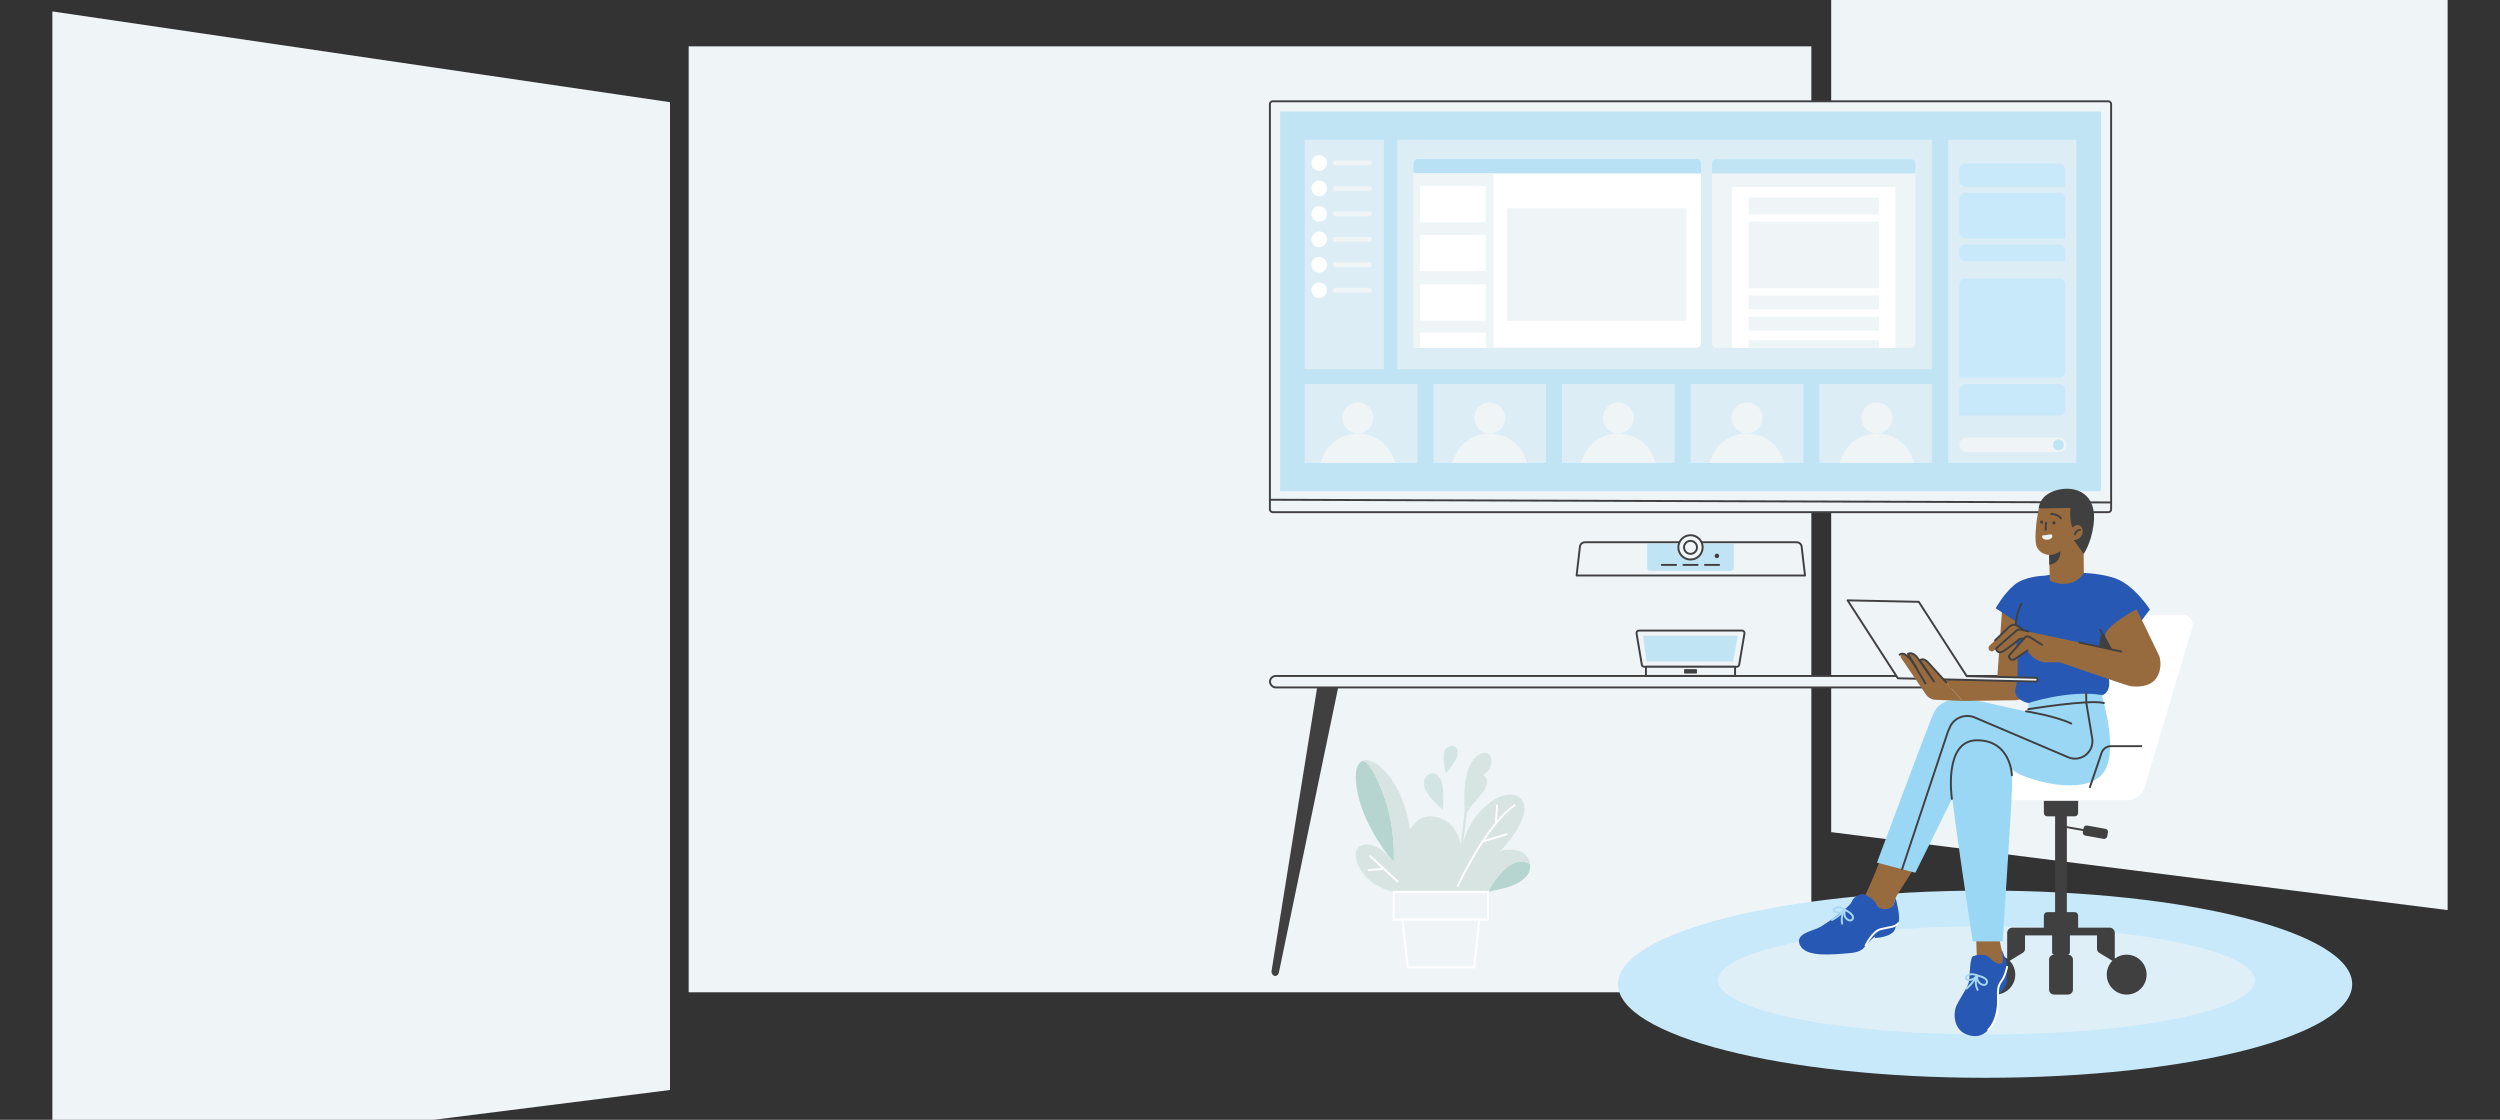 <?xml version="1.0" encoding="UTF-8"?>
<svg id="Layer_1" data-name="Layer 1" xmlns="http://www.w3.org/2000/svg" version="1.1" viewBox="0 0 1920 860">
  <rect x="0" y="0" width="1920" height="860" fill="#333333" stroke="none"/>
  <defs>
    <style>
      .cls-1, .cls-2, .cls-3, .cls-4, .cls-5, .cls-6 {
        stroke-width: 1.5px;
      }

      .cls-1, .cls-2, .cls-3, .cls-5 {
        fill: none;
      }

      .cls-1, .cls-2, .cls-3, .cls-6 {
        stroke-linecap: round;
        stroke-linejoin: round;
      }

      .cls-1, .cls-4 {
        stroke: #fff;
      }

      .cls-7 {
        fill: #986b3e;
      }

      .cls-7, .cls-8, .cls-9, .cls-10, .cls-11, .cls-12, .cls-13, .cls-14, .cls-15, .cls-16, .cls-17, .cls-18 {
        stroke-width: 0px;
      }

      .cls-2 {
        stroke: #a8d7f3;
      }

      .cls-3, .cls-5, .cls-6 {
        stroke: #404041;
      }

      .cls-8 {
        fill: #404041;
      }

      .cls-9 {
        opacity: .54;
      }

      .cls-9, .cls-11 {
        fill: #9ad7f5;
      }

      .cls-10 {
        opacity: .6;
      }

      .cls-10, .cls-4, .cls-17, .cls-6 {
        fill: #eff4f7;
      }

      .cls-4, .cls-5 {
        stroke-miterlimit: 10;
      }

      .cls-12, .cls-13 {
        fill: #b6d5d0;
      }

      .cls-13 {
        opacity: .5;
      }

      .cls-14 {
        fill: #c8e9fa;
      }

      .cls-15 {
        fill: #d7e4e1;
      }

      .cls-16 {
        fill: #fff;
      }

      .cls-18 {
        fill: #2759b4;
      }
    </style>
  </defs>
  <polygon class="cls-17" points="1406.35 639.08 1879.78 698.96 1879.78 -25.02 1406.35 -26.45 1406.35 639.08"/>
  <polygon class="cls-17" points="514.55 837.11 40.22 896.99 40.22 8.78 514.55 78.48 514.55 837.11"/>
  <rect class="cls-17" x="528.9" y="35.6" width="862.21" height="726.47"/>
  <path class="cls-14" d="M1524.56,683.97c-155.71,0-281.93,32.19-281.93,71.89s126.22,71.89,281.93,71.89,281.93-32.19,281.93-71.89-126.22-71.89-281.93-71.89"/>
  <ellipse class="cls-10" cx="1525.64" cy="752.94" rx="206.13" ry="41.57"/>
  <g>
    <path class="cls-8" d="M1011.57,527.95l-34.99,217.54c-.34,2.11,1.01,4.07,2.81,4.07h0c1.31,0,2.46-1.07,2.78-2.6l45.56-219.01h-16.16Z"/>
    <rect class="cls-6" x="975.34" y="519.16" width="646.06" height="8.79" rx="4.39" ry="4.39"/>
  </g>
  <g>
    <g>
      <path class="cls-6" d="M1386.26,441.99h-175.44l2.57-22.14c.23-1.94,1.86-3.4,3.81-3.4h162.66c1.95,0,3.59,1.46,3.81,3.4l2.57,22.14Z"/>
      <path class="cls-9" d="M1265.03,417.47h66.56v18.73c0,1.24-1.01,2.24-2.24,2.24h-62.07c-1.24,0-2.24-1.01-2.24-2.24v-18.73h0Z"/>
      <circle class="cls-6" cx="1298.31" cy="420.38" r="9.34"/>
      <circle class="cls-6" cx="1298.31" cy="420.38" r="4.98"/>
      <line class="cls-6" x1="1276.32" y1="433.83" x2="1287.21" y2="433.83"/>
      <line class="cls-6" x1="1292.86" y1="433.83" x2="1303.76" y2="433.83"/>
      <line class="cls-6" x1="1309.41" y1="433.83" x2="1320.3" y2="433.83"/>
      <circle class="cls-8" cx="1318.57" cy="426.94" r="1.73"/>
    </g>
    <g>
      <rect class="cls-6" x="975.28" y="77.79" width="646.06" height="315.57" rx="2.11" ry="2.11"/>
      <rect class="cls-9" x="983.09" y="85.67" width="630.45" height="291.59"/>
      <line class="cls-6" x1="975.28" y1="383.81" x2="1621.34" y2="385.88"/>
    </g>
    <g>
      <rect class="cls-10" x="1496.29" y="107.36" width="98.27" height="248.2"/>
      <rect class="cls-10" x="1002.06" y="294.91" width="86.54" height="60.65"/>
      <rect class="cls-10" x="1100.83" y="294.91" width="86.54" height="60.65"/>
      <rect class="cls-10" x="1199.6" y="294.91" width="86.54" height="60.65"/>
      <rect class="cls-10" x="1298.38" y="294.91" width="86.54" height="60.65"/>
      <rect class="cls-10" x="1397.15" y="294.91" width="86.54" height="60.65"/>
      <rect class="cls-10" x="1073.24" y="107.36" width="410.45" height="176.2"/>
      <rect class="cls-10" x="1002.06" y="107.36" width="60.73" height="176.2"/>
    </g>
  </g>
  <g>
    <path class="cls-6" d="M1333.83,512.08h-71.04c-.92,0-1.71-.66-1.86-1.57l-4.06-24.02c-.19-1.15.69-2.2,1.86-2.2h79.16c1.17,0,2.06,1.05,1.86,2.2l-4.06,24.02c-.15.91-.94,1.57-1.86,1.57Z"/>
    <rect class="cls-6" x="1264.1" y="512.08" width="68.43" height="7.01" rx=".44" ry=".44"/>
    <rect class="cls-8" x="1293.36" y="513.91" width="9.9" height="3.35" rx=".42" ry=".42"/>
    <polygon class="cls-9" points="1261.71 488.28 1264.63 508.02 1330.98 508.02 1334.68 488.28 1261.71 488.28"/>
  </g>
  <g>
    <path class="cls-12" d="M1172,673.33c2.6-2.8,3.53-6.34,3.09-9.69-16.71-10.01-32.26,21.3-32.26,21.3,9.78-2.27,21.95-3.85,29.17-11.61Z"/>
    <path class="cls-12" d="M1041.3,599.04c1.81,28.03,21.51,53.98,27.41,61.17.58.66,1.13,1.32,1.66,1.97,0,0,1.78-24.63-7-49.34-6.67-18.78-13.54-30.59-17.98-27.94,0,0,0,0,0,0-2.92,1.94-4.59,6.51-4.09,14.15Z"/>
    <path class="cls-12" d="M1070.38,662.17c-.53-.64-1.09-1.3-1.66-1.97,1.05,1.28,1.66,1.97,1.66,1.97Z"/>
    <path class="cls-15" d="M1166.54,653.42c-2.99-.93-12.36-1.8-14.88,1,3.44-3.82,6.77-7.76,9.79-11.93,4.09-5.64,8.16-12.44,9.22-19.43,1.33-8.76-5.17-14.25-13.93-12.51-10.94,2.17-21.1,12.3-26.63,21.56-2.53,4.24-4.82,9.2-6.25,14.29.93-8.34,1.91-16.5,2.62-22.31,1.32-2.14,4.2-6.15,10.4-13.26,10.89-12.48,1.56-15.73,1.55-15.73,2.13-.58,4.54-2.89,5.24-4.13,1.25-2.23,1.94-5.11,1.68-7.66-.17-1.69-.94-3.4-2.36-4.32-1.3-.83-2.98-.91-4.47-.5-4.47,1.23-7.76,5.37-9.67,9.37-2.56,5.39-3.51,11.47-3.99,17.37-.4,4.88-.38,9.8-.08,14.68.05.84.11,1.68.18,2.52-.8,6.5-2.02,16.66-3.13,26.72-1.1-6.52-4.55-16.4-15.25-20.61-16.65-6.55-23.79,9.03-23.79,9.03-4.2-36.41-27.72-59.1-37.42-52.67,4.44-2.65,11.31,9.16,17.98,27.94,8.78,24.72,7,49.34,7,49.34,0,0-.62-.69-1.66-1.97-4.29-4.94-9.78-10.11-16.23-11.39-.34-.07-.69-.13-1.04-.17-6.42-.83-11.17,2.55-10.14,9.35,2.21,14.57,15.52,23.85,29.08,26.93h72.45s15.54-31.3,32.26-21.29c-.6-4.53-3.69-8.71-8.54-10.22Z"/>
    <path class="cls-13" d="M1108.06,621.89c.02-.51-3.16-2.78-3.55-3.15-2.51-2.38-4.91-4.93-6.94-7.74-1.91-2.64-3.92-5.83-4.08-9.19-.12-2.68,1.38-5.52,3.68-6.92,1.49-.91,3.4-1.18,5.01-.52,8.19,3.35,6.18,20.83,5.88,27.52Z"/>
    <path class="cls-13" d="M1110.5,594.01c.23-.3-.74-3.06-.82-3.45-.52-2.54-.89-5.13-.93-7.72-.04-2.44.1-5.26,1.45-7.38,1.08-1.7,3.22-2.79,5.22-2.66,1.3.08,2.59.74,3.3,1.83,3.58,5.57-5.15,15.42-8.21,19.39Z"/>
    <path class="cls-1" d="M1119.55,680.5s21.61-47.03,43.65-62.03"/>
    <line class="cls-1" x1="1138.69" y1="646.21" x2="1157.07" y2="640.74"/>
    <line class="cls-1" x1="1148.76" y1="632.41" x2="1149.8" y2="618.47"/>
    <line class="cls-1" x1="1052.33" y1="657.57" x2="1073.24" y2="676.88"/>
    <line class="cls-1" x1="1062.79" y1="667.22" x2="1050.97" y2="668.25"/>
    <polygon class="cls-4" points="1132.09 743 1081.12 743 1075.2 689.07 1138.01 689.07 1132.09 743"/>
    <rect class="cls-4" x="1070.38" y="684.93" width="72.45" height="21.25"/>
  </g>
  <g>
    <g>
      <path class="cls-16" d="M1515.32,591.05c6.81-2.98,23.84.81,36.45,4.35,6.72,1.89,13.71-1.97,15.71-8.66l31.17-104.45c1.78-5.97,7.27-10.07,13.51-10.07h64.41c5,0,8.6,4.82,7.16,9.62l-36.6,122.66c-1.78,5.97-7.27,10.07-13.51,10.07h-122.32c-3.62,0-6.54-3.03-6.33-6.64.36-6.21,2.15-13.27,10.35-16.86Z"/>
      <path class="cls-8" d="M1531.47,733.22c3.77-.22,7.27.93,10.05,2.99v-19.79c0-2.2,1.78-3.98,3.98-3.98h24.18v-9.31c0-1.43,1.16-2.59,2.59-2.59h6.05v-73.58h-6.05c-1.43,0-2.59-1.16-2.59-2.59v-9.31h26.31v9.31c0,1.43-1.16,2.59-2.59,2.59h-6.05v73.58h6.05c1.43,0,2.59,1.16,2.59,2.59v9.31h24.18c2.2,0,3.98,1.78,3.98,3.98v19.79c2.78-2.07,6.27-3.21,10.05-2.99,7.66.45,13.89,6.64,14.37,14.3.58,9.24-7.03,16.86-16.27,16.28-7.74-.49-13.98-6.86-14.31-14.61-.19-4.4,1.48-8.41,4.29-11.31l-10.16-6.19c-1.01-.62-1.63-1.72-1.63-2.91v-10.38h-20.8v12.96c0,1.02-.82,1.84-1.84,1.84h.34c2.11,0,3.83,1.71,3.83,3.83v22.98c0,2.11-1.71,3.83-3.83,3.83h-10.68c-2.11,0-3.83-1.71-3.83-3.83v-22.98c0-2.11,1.71-3.83,3.83-3.83h.34c-1.02,0-1.84-.82-1.84-1.84v-12.96h-20.8v10.38c0,1.19-.62,2.29-1.63,2.91l-10.16,6.19c2.81,2.9,4.48,6.91,4.29,11.31-.33,7.75-6.57,14.12-14.31,14.61-9.24.58-16.86-7.04-16.27-16.28.48-7.65,6.71-13.85,14.37-14.3Z"/>
      <line class="cls-5" x1="1580.91" y1="634.1" x2="1602.47" y2="637.96"/>
      <rect class="cls-8" x="1605.43" y="629.69" width="7.85" height="19.01" rx="2.24" ry="2.24" transform="translate(2522.32 -832.23) rotate(100.16)"/>
    </g>
    <path class="cls-7" d="M1517.61,718.63l.91,24.46,21.35-.73s-3.83-18.49-4.38-21.11c-.55-2.62-1.1-6.09-1.1-6.09l-16.79,3.46Z"/>
    <path class="cls-18" d="M1541.33,743.96s.16,6.29.15,8.8-2.23,7.76-6.85,10.99l-1.28-8.48,7.98-11.31Z"/>
    <path class="cls-18" d="M1541.48,742.56c0,4.38-4.75,10.59-6.21,14.96-1.46,4.38.55,16.43-3.47,25.55-2.01,4.56-4.56,8.35-7.92,10.56-3.36,2.23-7.51,2.86-12.71,1.13-2.68-.9-4.7-2.29-6.19-3.96-4.29-4.8-4.24-11.87-3.3-15.94,1.28-5.47,9.49-15.7,10.41-20.81.91-5.11.54-20.25,3.83-19.89,0,0,8.38-2.81,12.23,1.46,3.85,4.26,7.7,5.12,9.32,4.07,1.55-1-.26-10.04-.38-10.67.26.53,4.38,9.29,4.38,13.53Z"/>
    <path class="cls-7" d="M1447.91,650.41s-15.92,42.99-22.19,48.42c-6.27,5.43-22.91,20.72-22.91,20.72l47.33-11.8,5.93-18.86,18.47-29.28-26.64-9.2Z"/>
    <path class="cls-18" d="M1437.89,717.04l2.4,3.36s14.36-.64,15.37-7.96l-17.77,4.6Z"/>
    <path class="cls-18" d="M1432,727.35s7.07-8.83,10.06-9.09c2.99-.26,14.49-3.73,14.52-7.84s-11.42-.96-11.42-.96l-14.09,6.9.94,10.99Z"/>
    <path class="cls-18" d="M1431.32,686.75c2.3.77,8.55,4.08,10.08,8.3,1.53,4.22,11.36,4.36,12.89-.48l1.52-4.85s4.71,16.25,1.7,19.85c-3.01,3.61-11.87,1.57-18.45,6.87-6.59,5.31-3.31,14.24-17.77,15.47-14.46,1.24-34.19,3.43-38.83-5.88-4.65-9.31,10.44-11.06,15.85-14.3,5.41-3.25,22.31-15.07,23.8-19.21,1.49-4.14,7.06-6.49,9.21-5.77Z"/>
    <polygon class="cls-11" points="1614.64 560.15 1557.7 560.15 1557.99 526.63 1614.64 526.63 1614.64 560.15"/>
    <path class="cls-11" d="M1594.94,554.01s-31.18-5.51-63.27-13.03c-32.09-7.52-42.42-3.83-47.58,8.71-5.16,12.54-42.6,112.83-42.6,112.83l29.51,7.75,47.21-95.31,31.8,18.97c8.38,5,49.62,17.81,64.62.45,13.32-15.41.05-58.3.05-58.3l-19.74,17.94Z"/>
    <path class="cls-11" d="M1518.35,568.52c14.62-2.1,28.03,8.05,26.93,35.34-1.11,27.3-7.28,119.14-7.28,119.14h-22.97s-15.49-101.44-16.96-122.09c-1.48-20.66,7.01-30.48,20.29-32.39Z"/>
    <path class="cls-7" d="M1533.9,520.33l3.71-52.28,18.23,11.51s4.37,28.74,4.38,45.13c0,12.9-12.42,13.09-12.42,13.09l-40.65.55-16.49-18.93,43.24.93Z"/>
    <path class="cls-18" d="M1651.13,468.05s-12.37-19.27-27.27-24.13c-24.05-7.86-54.09-1.74-54.09-1.74,0,0-14.62.16-22.87,7.1-8.25,6.94-14.22,17.87-14.22,17.87l15.92,10.46s-1.46,5.57-.37,13.65c1.09,8.08,2.4,27.65-.21,36.92-2.6,9.27,9.68,11.75,9.68,11.75,0,0,31.71-10.42,56.94-6.11,0,0,6.51-1.52,5.04-12.27-1.46-10.76,31.45-53.49,31.45-53.49Z"/>
    <path class="cls-6" d="M1473.6,462.21l36.85,57.09,53.01,1.27c.47.01.9.26,1.16.65.63.97-.07,2.26-1.22,2.23l-105.84-2.53-38.62-59.84,54.66,1.12Z"/>
    <line class="cls-3" x1="1622.52" y1="499.71" x2="1612.91" y2="483.78"/>
    <path class="cls-8" d="M1614.37,485s-8.14,23.38,5.52,33.7c13.67,10.31,6.95-21.04,6.95-21.04l-8.3-5.63-4.16-7.03Z"/>
    <path class="cls-7" d="M1527.98,495.81l14.67-13.85c2.25-2.13,5.67-2.34,8.16-.5l4.1,3.02,67.24,14.31-4.51-8.43-.82-1.54c-.85-4.25,6.74-10.54,17.21-17.05,2.31-1.43,4.6-2.68,6.81-3.72l6.25,12.47,11.22,23.32s3.04,8.24-1.86,16.3c-4.89,8.07-16.71,7.72-21.43,6.52-4.73-1.2-53.12-18.03-53.12-18.03l-11.37.02s-9.01-.75-13.41-9.05l-10.2,6.85c-1.04.7-2.44.47-3.21-.53-.72-.94-.67-2.28.13-3.16l11.19-12.32-3.88.32-13.73,9.88c-.97.7-2.29.61-3.16-.22-1.02-.97-1.06-2.61-.08-3.63l2.1-2.19-4.76,4.91c-1.01,1.04-2.66,1.02-3.64-.04-.97-1.04-.92-2.68.12-3.66Z"/>
    <line class="cls-3" x1="1596.99" y1="493.43" x2="1629.23" y2="500.42"/>
    <path class="cls-3" d="M1557.99,485l-5.94-1.43c-1.25-.3-2.56.02-3.54.87l-15.62,13.63s.86,4.15,4.52,2.56c3.66-1.59,13.73-9.88,13.73-9.88l3.26-.41"/>
    <path class="cls-3" d="M1557.11,499.6l-10.2,6.85s-3.2,1.54-4.2-2.6l12.31-14.12c.91-1.06,2.45-1.3,3.63-.56l9.52,5.95"/>
    <path class="cls-3" d="M1553.53,483.46l-3.67-2.61c-2.09-1.49-4.92-1.28-6.78.51l-10.8,10.39"/>
    <path class="cls-7" d="M1461.41,501.74c.89-.21,1.81.15,2.34.9l4.02,5.66-1.88-2.9c-.97-1.5-.12-3.51,1.62-3.82.97-.17,1.94.26,2.48,1.09l8.69,11.16-3.68-4.48c-.59-1.2-.09-2.66,1.11-3.22.91-.42,1.97-.2,2.66.53l11.87,12.74h0l16.49,18.93-.09-.03-20.63-.87c-2.92-.12-5.61-1.63-7.28-4.08l-19.08-28.06c-.91-1.33-.21-3.18,1.34-3.54Z"/>
    <path class="cls-3" d="M1494.78,524.13l-14.22-15.58s-3.17-3.6-6.18-1.54l10.9,16.38"/>
    <path class="cls-3" d="M1482.11,518.66l-9.75-13.79s-3.51-4.71-7.05-2.67l13.34,22.56"/>
    <path class="cls-3" d="M1471.8,513.07s-8.22-14.55-12.85-10.28"/>
    <path class="cls-3" d="M1548.11,479.86s.47-9.52,4.28-16.18"/>
    <path class="cls-7" d="M1565.75,390.51s-3.09,14.59-2.38,25.3c.54,8.21,6.84,10.13,10.35,10.39l.58,19.79s16.05,8.22,26.08-5.7l-.14-16.23,2.9-26.35-13.13-13.14-24.26,5.94Z"/>
    <path class="cls-8" d="M1573.71,426.21s4.19.28,8.55-2.96c0,0,1.27,8.78-8.37,10.52l-.18-7.56Z"/>
    <ellipse class="cls-8" cx="1577.45" cy="401.6" rx="1.21" ry="1.23"/>
    <ellipse class="cls-8" cx="1567.98" cy="400.94" rx="1.21" ry="1.23"/>
    <path class="cls-8" d="M1565.75,390.51s0-10.9,15.12-14.42c12.91-3.01,30.49,2.5,26.93,27.48-2.03,14.21-7.55,21.85-7.55,21.85l-7.53-10.64s5.25-.17,6.55-5.01c1.3-4.84-2.7-9.13-7.57-4.62,0,0-2.36-3.8-1.69-15.07l-24.26.43Z"/>
    <path class="cls-3" d="M1593.5,410.33s1.2-3.42,3.96-3.42"/>
    <line class="cls-3" x1="1571.28" y1="401.41" x2="1571.05" y2="406.9"/>
    <path class="cls-17" d="M1568.36,412.52c-.28-.66.19-1.41.9-1.4.93.01,2.41-.09,4.43-.6,3.76-.93,3.07,3.15-.22,3.8-3.34.67-4.62-.64-5.11-1.81Z"/>
    <path class="cls-3" d="M1575.33,394.76s4.42-.29,7.5,3.29"/>
    <path class="cls-3" d="M1556.03,546.28s22.41,3.53,34.67,9.4"/>
    <path class="cls-3" d="M1545.12,595.4s-.67-26.87-26.77-26.87-19.28,45.07-19.28,45.07"/>
    <path class="cls-3" d="M1460.8,667.58l34.85-104.59c.42-1.17,1.14-3.23,2.31-5.45,3.54-6.72,11.78-9.45,18.77-6.47l71.63,30.5c9.68,4.12,20.12-4.02,18.47-14.42l-4.54-27.24-.14-7.15"/>
    <path class="cls-3" d="M1557.7,544.68s46.59-7.69,58.07-4.76"/>
    <path class="cls-1" d="M1432.79,726.26s5.11-10.99,11.6-12.65c6.49-1.65,11.44-1.55,13.45-4.54"/>
    <path class="cls-1" d="M1541.48,742.56s-1.39,7.01-4.4,10.97c-3.01,3.96-2.74,7.33-2.58,14.89.16,7.56-2.22,17.52-7.5,22.5"/>
    <path class="cls-2" d="M1416.96,698.8s-3.74-3.32-7.47-1.41c-3.73,1.91,2.26,5.92,7.47,1.41Z"/>
    <path class="cls-2" d="M1416.96,698.8s9.05,4.05,5.2,7.74c-1.63,1.57-7.27-1.28-5.2-7.74Z"/>
    <path class="cls-2" d="M1414.81,709.37c-1.45-6.1,2.15-10.57,2.15-10.57,0,0-4.22,4.88-10.02,7.71"/>
    <path class="cls-2" d="M1518.42,749.15s-4.53-2.42-7.79.39c-3.26,2.8,3.68,5.36,7.79-.39Z"/>
    <path class="cls-2" d="M1518.42,749.15s10,1.87,7.04,6.48c-1.25,1.95-7.56.47-7.04-6.48Z"/>
    <path class="cls-2" d="M1518.81,760.2c-2.91-5.74-.39-11.06-.39-11.06,0,0-3.04,5.88-8.15,10.09"/>
    <path class="cls-5" d="M1645.16,573.07h-23.97c-3.25,0-6.14,2.07-7.19,5.15l-9.13,26.85"/>
  </g>
  <g>
    <path class="cls-14" d="M1509.49,125.6h71.88c2.57,0,4.66,2.09,4.66,4.66v13.19h-76.54c-2.57,0-4.66-2.09-4.66-4.66v-8.52c0-2.57,2.09-4.66,4.66-4.66Z"/>
    <path class="cls-14" d="M1509.49,187.79h71.88c2.57,0,4.66,2.09,4.66,4.66v8.3h-76.54c-2.57,0-4.66-2.09-4.66-4.66v-3.64c0-2.57,2.09-4.66,4.66-4.66Z"/>
    <path class="cls-14" d="M1509.49,294.91h76.54v19.52c0,2.57-2.09,4.66-4.66,4.66h-71.88c-2.57,0-4.66-2.09-4.66-4.66v-14.86c0-2.57,2.09-4.66,4.66-4.66Z" transform="translate(3090.85 614.01) rotate(180)"/>
    <path class="cls-14" d="M1509.49,148.04h71.88c2.57,0,4.66,2.09,4.66,4.66v30.51h-76.54c-2.57,0-4.66-2.09-4.66-4.66v-25.84c0-2.57,2.09-4.66,4.66-4.66Z"/>
    <path class="cls-14" d="M1509.49,213.88h76.54v71.57c0,2.57-2.09,4.66-4.66,4.66h-71.88c-2.57,0-4.66-2.09-4.66-4.66v-66.91c0-2.57,2.09-4.66,4.66-4.66Z" transform="translate(3090.85 503.99) rotate(180)"/>
    <rect class="cls-17" x="1504.82" y="336.02" width="82.18" height="11.26" rx="5.63" ry="5.63"/>
    <circle class="cls-9" cx="1580.87" cy="341.65" r="4.16"/>
    <path class="cls-9" d="M1306.41,125.44v138.49c0,1.78-1.44,3.22-3.22,3.22h-214.38c-1.78,0-3.22-1.44-3.22-3.22V125.44c0-1.77,1.44-3.22,3.22-3.22h214.38c1.78,0,3.22,1.45,3.22,3.22Z"/>
    <path class="cls-16" d="M1306.41,133.23v130.43c0,1.93-1.44,3.49-3.22,3.49h-214.38c-1.78,0-3.22-1.56-3.22-3.49v-130.43h220.82Z"/>
    <rect class="cls-17" x="1085.59" y="133.23" width="61.52" height="133.92"/>
    <rect class="cls-16" x="1090.47" y="142.81" width="50.63" height="27.87"/>
    <rect class="cls-16" x="1090.47" y="180.34" width="50.63" height="27.87"/>
    <rect class="cls-16" x="1090.47" y="218.3" width="50.63" height="27.87"/>
    <rect class="cls-16" x="1090.47" y="255.34" width="50.63" height="11.81"/>
    <rect class="cls-17" x="1157.32" y="159.96" width="137.88" height="86.33"/>
    <path class="cls-17" d="M1471.04,125.36v138.65c0,1.74-1.4,3.14-3.13,3.14h-149.92c-1.73,0-3.14-1.4-3.14-3.14V125.36c0-1.74,1.41-3.14,3.14-3.14h149.92c1.73,0,3.13,1.4,3.13,3.14Z"/>
    <rect class="cls-16" x="1330.24" y="143.45" width="125.41" height="123.7"/>
    <path class="cls-9" d="M1471.04,125.36v7.87h-156.19v-7.87c0-1.74,1.41-3.14,3.14-3.14h149.92c1.73,0,3.13,1.4,3.13,3.14Z"/>
    <rect class="cls-17" x="1342.95" y="151.71" width="99.99" height="13.01"/>
    <rect class="cls-17" x="1342.95" y="226.88" width="99.99" height="10.6"/>
    <rect class="cls-17" x="1342.95" y="243.31" width="99.99" height="10.6"/>
    <rect class="cls-17" x="1342.95" y="261.24" width="99.99" height="5.91"/>
    <rect class="cls-17" x="1342.95" y="170.2" width="99.99" height="51.19"/>
    <circle class="cls-16" cx="1013.16" cy="125.15" r="6.01"/>
    <circle class="cls-16" cx="1013.16" cy="144.7" r="6.01"/>
    <circle class="cls-16" cx="1013.16" cy="164.25" r="6.01"/>
    <rect class="cls-17" x="1023.35" y="123.26" width="30.29" height="3.79" rx="1.9" ry="1.9"/>
    <rect class="cls-17" x="1023.35" y="142.81" width="30.29" height="3.79" rx="1.9" ry="1.9"/>
    <rect class="cls-17" x="1023.35" y="162.36" width="30.29" height="3.79" rx="1.9" ry="1.9"/>
    <circle class="cls-16" cx="1013.16" cy="183.8" r="6.01"/>
    <rect class="cls-17" x="1023.35" y="181.91" width="30.29" height="3.79" rx="1.9" ry="1.9"/>
    <circle class="cls-16" cx="1013.16" cy="203.35" r="6.01"/>
    <circle class="cls-16" cx="1013.16" cy="222.91" r="6.01"/>
    <rect class="cls-17" x="1023.35" y="201.46" width="30.29" height="3.79" rx="1.9" ry="1.9"/>
    <circle class="cls-17" cx="1042.82" cy="320.97" r="11.91"/>
    <path class="cls-17" d="M1071.36,355.56h-57.08c2.99-13.01,14.63-22.69,28.55-22.69s25.54,9.68,28.53,22.69Z"/>
    <circle class="cls-17" cx="1144.1" cy="320.97" r="11.91"/>
    <path class="cls-17" d="M1172.64,355.56h-57.08c2.99-13.01,14.63-22.69,28.55-22.69s25.54,9.68,28.53,22.69Z"/>
    <circle class="cls-17" cx="1242.87" cy="320.97" r="11.91"/>
    <path class="cls-17" d="M1271.41,355.56h-57.08c2.99-13.01,14.63-22.69,28.55-22.69s25.54,9.68,28.53,22.69Z"/>
    <circle class="cls-17" cx="1341.65" cy="320.97" r="11.91"/>
    <path class="cls-17" d="M1370.18,355.56h-57.08c2.99-13.01,14.63-22.69,28.55-22.69s25.54,9.68,28.53,22.69Z"/>
    <circle class="cls-17" cx="1441.49" cy="320.97" r="11.91"/>
    <path class="cls-17" d="M1470.03,355.56h-57.08c2.99-13.01,14.63-22.69,28.55-22.69s25.54,9.68,28.53,22.69Z"/>
    <rect class="cls-17" x="1023.35" y="221.01" width="30.29" height="3.79" rx="1.9" ry="1.9"/>
  </g>
</svg>